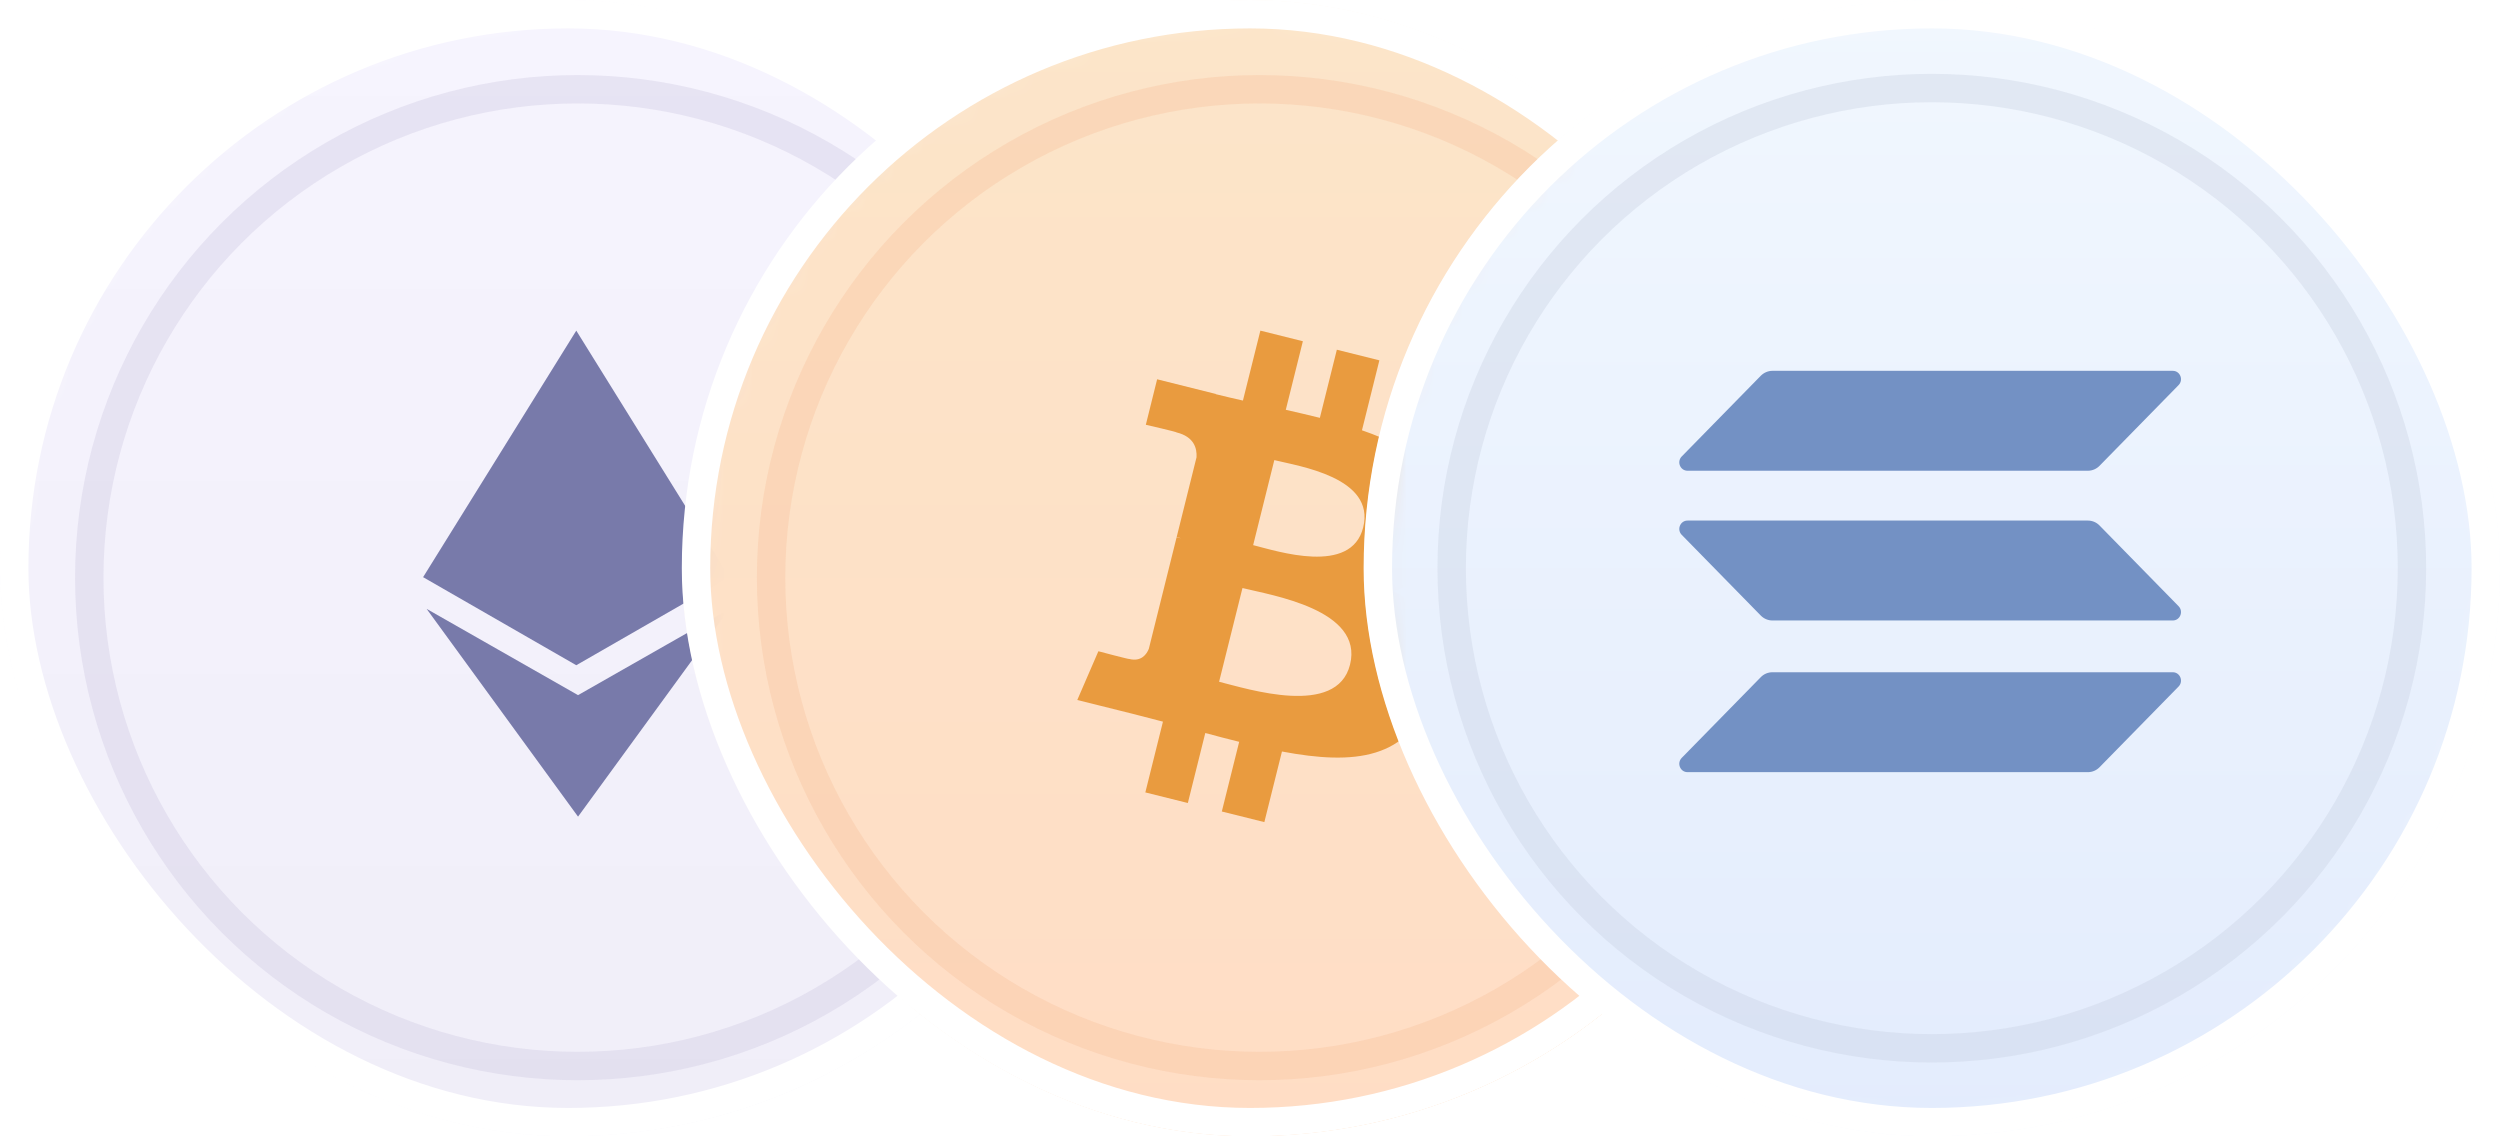 <svg width="88" height="40" viewBox="0 0 88 40" fill="none" xmlns="http://www.w3.org/2000/svg">
<g clip-path="url(#clip0_506_6187)">
<mask id="mask0_506_6187" style="mask-type:alpha" maskUnits="userSpaceOnUse" x="0" y="0" width="41" height="41">
<circle cx="20.333" cy="20.333" r="20.333" fill="#D9D9D9"/>
</mask>
<g mask="url(#mask0_506_6187)">
<g filter="url(#filter0_b_506_6187)">
<circle cx="20.333" cy="20.333" r="20.333" fill="url(#paint0_linear_506_6187)"/>
</g>
<g filter="url(#filter1_b_506_6187)">
<circle cx="20.333" cy="20.333" r="17.191" stroke="#CBC6DE" stroke-opacity="0.35"/>
</g>
<path d="M14.893 20.316L20.285 11.638L25.678 20.316L20.285 23.416L14.893 20.316Z" fill="#787AAA"/>
<path d="M20.347 28.746L15.017 21.432L20.347 24.469L25.678 21.432L20.347 28.746Z" fill="#787AAA"/>
</g>
</g>
<rect x="0.5" y="0.5" width="39" height="39" rx="19.5" stroke="white"/>
<g clip-path="url(#clip1_506_6187)">
<mask id="mask1_506_6187" style="mask-type:alpha" maskUnits="userSpaceOnUse" x="24" y="0" width="41" height="41">
<circle cx="44.333" cy="20.333" r="20.333" fill="#D9D9D9"/>
</mask>
<g mask="url(#mask1_506_6187)">
<circle cx="45.031" cy="40.17" r="13.781" fill="#FFBC7E"/>
<g filter="url(#filter2_b_506_6187)">
<circle cx="44.333" cy="20.333" r="20.333" fill="url(#paint1_linear_506_6187)"/>
</g>
<g filter="url(#filter3_b_506_6187)">
<circle cx="44.333" cy="20.333" r="17.191" stroke="#F5C09A" stroke-opacity="0.35"/>
</g>
<path d="M50.942 18.593C51.214 16.776 49.831 15.798 47.941 15.146L48.554 12.684L47.057 12.31L46.459 14.708C46.066 14.61 45.662 14.517 45.26 14.425L45.861 12.012L44.365 11.638L43.751 14.1C43.425 14.026 43.105 13.952 42.795 13.875L42.796 13.867L40.731 13.351L40.333 14.952C40.333 14.952 41.444 15.207 41.421 15.223C42.027 15.374 42.137 15.776 42.118 16.095L41.42 18.9C41.462 18.91 41.516 18.926 41.575 18.95C41.526 18.937 41.472 18.924 41.417 18.91L40.438 22.84C40.364 23.025 40.176 23.301 39.752 23.196C39.767 23.218 38.663 22.924 38.663 22.924L37.92 24.64L39.869 25.126C40.231 25.217 40.586 25.313 40.936 25.402L40.316 27.893L41.812 28.266L42.426 25.802C42.834 25.913 43.231 26.016 43.619 26.112L43.008 28.565L44.505 28.938L45.125 26.453C47.678 26.936 49.598 26.741 50.406 24.429C51.057 22.568 50.374 21.494 49.03 20.794C50.009 20.568 50.746 19.924 50.942 18.593ZM47.521 23.396C47.058 25.257 43.928 24.251 42.912 23.998L43.735 20.699C44.75 20.953 48.005 21.454 47.521 23.396ZM47.984 18.566C47.562 20.26 44.956 19.399 44.111 19.189L44.856 16.196C45.702 16.407 48.424 16.8 47.984 18.566Z" fill="#E99B3F"/>
</g>
</g>
<rect x="24.5" y="0.5" width="39" height="39" rx="19.5" stroke="white"/>
<g clip-path="url(#clip2_506_6187)">
<mask id="mask2_506_6187" style="mask-type:alpha" maskUnits="userSpaceOnUse" x="48" y="0" width="40" height="40">
<circle cx="68" cy="20" r="20" fill="#D9D9D9"/>
</mask>
<g mask="url(#mask2_506_6187)">
<g filter="url(#filter4_b_506_6187)">
<circle cx="68" cy="20" r="20" fill="url(#paint2_linear_506_6187)"/>
</g>
<g filter="url(#filter5_b_506_6187)">
<circle cx="68" cy="20" r="16.901" stroke="#C6CDDE" stroke-opacity="0.35"/>
</g>
</g>
<g clip-path="url(#clip3_506_6187)">
<path d="M61.981 23.835C62.087 23.726 62.234 23.663 62.389 23.663H76.482C76.74 23.663 76.868 23.98 76.686 24.166L73.902 27.008C73.796 27.116 73.649 27.18 73.494 27.18H59.401C59.143 27.18 59.014 26.863 59.197 26.677L61.981 23.835Z" fill="#7391C4"/>
<path d="M61.981 13.225C62.092 13.116 62.238 13.053 62.389 13.053H76.482C76.74 13.053 76.868 13.37 76.686 13.556L73.902 16.398C73.796 16.506 73.649 16.57 73.494 16.57H59.401C59.143 16.57 59.014 16.253 59.197 16.067L61.981 13.225Z" fill="#7391C4"/>
<path d="M73.902 18.496C73.796 18.387 73.649 18.324 73.494 18.324H59.401C59.143 18.324 59.014 18.641 59.197 18.827L61.981 21.669C62.087 21.777 62.234 21.841 62.389 21.841H76.482C76.74 21.841 76.868 21.524 76.686 21.338L73.902 18.496Z" fill="#7391C4"/>
</g>
</g>
<rect x="48.5" y="0.5" width="39" height="39" rx="19.5" stroke="white"/>
<defs>
<filter id="filter0_b_506_6187" x="-14.036" y="-14.036" width="68.738" height="68.738" filterUnits="userSpaceOnUse" color-interpolation-filters="sRGB">
<feFlood flood-opacity="0" result="BackgroundImageFix"/>
<feGaussianBlur in="BackgroundImageFix" stdDeviation="7.018"/>
<feComposite in2="SourceAlpha" operator="in" result="effect1_backgroundBlur_506_6187"/>
<feBlend mode="normal" in="SourceGraphic" in2="effect1_backgroundBlur_506_6187" result="shape"/>
</filter>
<filter id="filter1_b_506_6187" x="-11.393" y="-11.393" width="63.453" height="63.453" filterUnits="userSpaceOnUse" color-interpolation-filters="sRGB">
<feFlood flood-opacity="0" result="BackgroundImageFix"/>
<feGaussianBlur in="BackgroundImageFix" stdDeviation="7.018"/>
<feComposite in2="SourceAlpha" operator="in" result="effect1_backgroundBlur_506_6187"/>
<feBlend mode="normal" in="SourceGraphic" in2="effect1_backgroundBlur_506_6187" result="shape"/>
</filter>
<filter id="filter2_b_506_6187" x="9.964" y="-14.036" width="68.738" height="68.738" filterUnits="userSpaceOnUse" color-interpolation-filters="sRGB">
<feFlood flood-opacity="0" result="BackgroundImageFix"/>
<feGaussianBlur in="BackgroundImageFix" stdDeviation="7.018"/>
<feComposite in2="SourceAlpha" operator="in" result="effect1_backgroundBlur_506_6187"/>
<feBlend mode="normal" in="SourceGraphic" in2="effect1_backgroundBlur_506_6187" result="shape"/>
</filter>
<filter id="filter3_b_506_6187" x="12.607" y="-11.393" width="63.453" height="63.453" filterUnits="userSpaceOnUse" color-interpolation-filters="sRGB">
<feFlood flood-opacity="0" result="BackgroundImageFix"/>
<feGaussianBlur in="BackgroundImageFix" stdDeviation="7.018"/>
<feComposite in2="SourceAlpha" operator="in" result="effect1_backgroundBlur_506_6187"/>
<feBlend mode="normal" in="SourceGraphic" in2="effect1_backgroundBlur_506_6187" result="shape"/>
</filter>
<filter id="filter4_b_506_6187" x="5" y="-43" width="126" height="126" filterUnits="userSpaceOnUse" color-interpolation-filters="sRGB">
<feFlood flood-opacity="0" result="BackgroundImageFix"/>
<feGaussianBlur in="BackgroundImageFix" stdDeviation="21.5"/>
<feComposite in2="SourceAlpha" operator="in" result="effect1_backgroundBlur_506_6187"/>
<feBlend mode="normal" in="SourceGraphic" in2="effect1_backgroundBlur_506_6187" result="shape"/>
</filter>
<filter id="filter5_b_506_6187" x="7.6" y="-40.401" width="120.801" height="120.802" filterUnits="userSpaceOnUse" color-interpolation-filters="sRGB">
<feFlood flood-opacity="0" result="BackgroundImageFix"/>
<feGaussianBlur in="BackgroundImageFix" stdDeviation="21.5"/>
<feComposite in2="SourceAlpha" operator="in" result="effect1_backgroundBlur_506_6187"/>
<feBlend mode="normal" in="SourceGraphic" in2="effect1_backgroundBlur_506_6187" result="shape"/>
</filter>
<linearGradient id="paint0_linear_506_6187" x1="20.333" y1="0" x2="20.333" y2="40.667" gradientUnits="userSpaceOnUse">
<stop stop-color="#F6F4FE"/>
<stop offset="1" stop-color="#F0EEF8"/>
</linearGradient>
<linearGradient id="paint1_linear_506_6187" x1="44.333" y1="0" x2="44.333" y2="40.667" gradientUnits="userSpaceOnUse">
<stop stop-color="#FCE5C9"/>
<stop offset="1" stop-color="#FFDDC5"/>
</linearGradient>
<linearGradient id="paint2_linear_506_6187" x1="68" y1="0" x2="68" y2="40" gradientUnits="userSpaceOnUse">
<stop stop-color="#F1F7FE"/>
<stop offset="1" stop-color="#E3ECFD"/>
</linearGradient>
<clipPath id="clip0_506_6187">
<rect width="40" height="40" rx="20" fill="white"/>
</clipPath>
<clipPath id="clip1_506_6187">
<rect x="24" width="40" height="40" rx="20" fill="white"/>
</clipPath>
<clipPath id="clip2_506_6187">
<rect x="48" width="40" height="40" rx="20" fill="white"/>
</clipPath>
<clipPath id="clip3_506_6187">
<rect width="17.659" height="14.127" fill="white" transform="translate(59.111 13.053)"/>
</clipPath>
</defs>
</svg>
